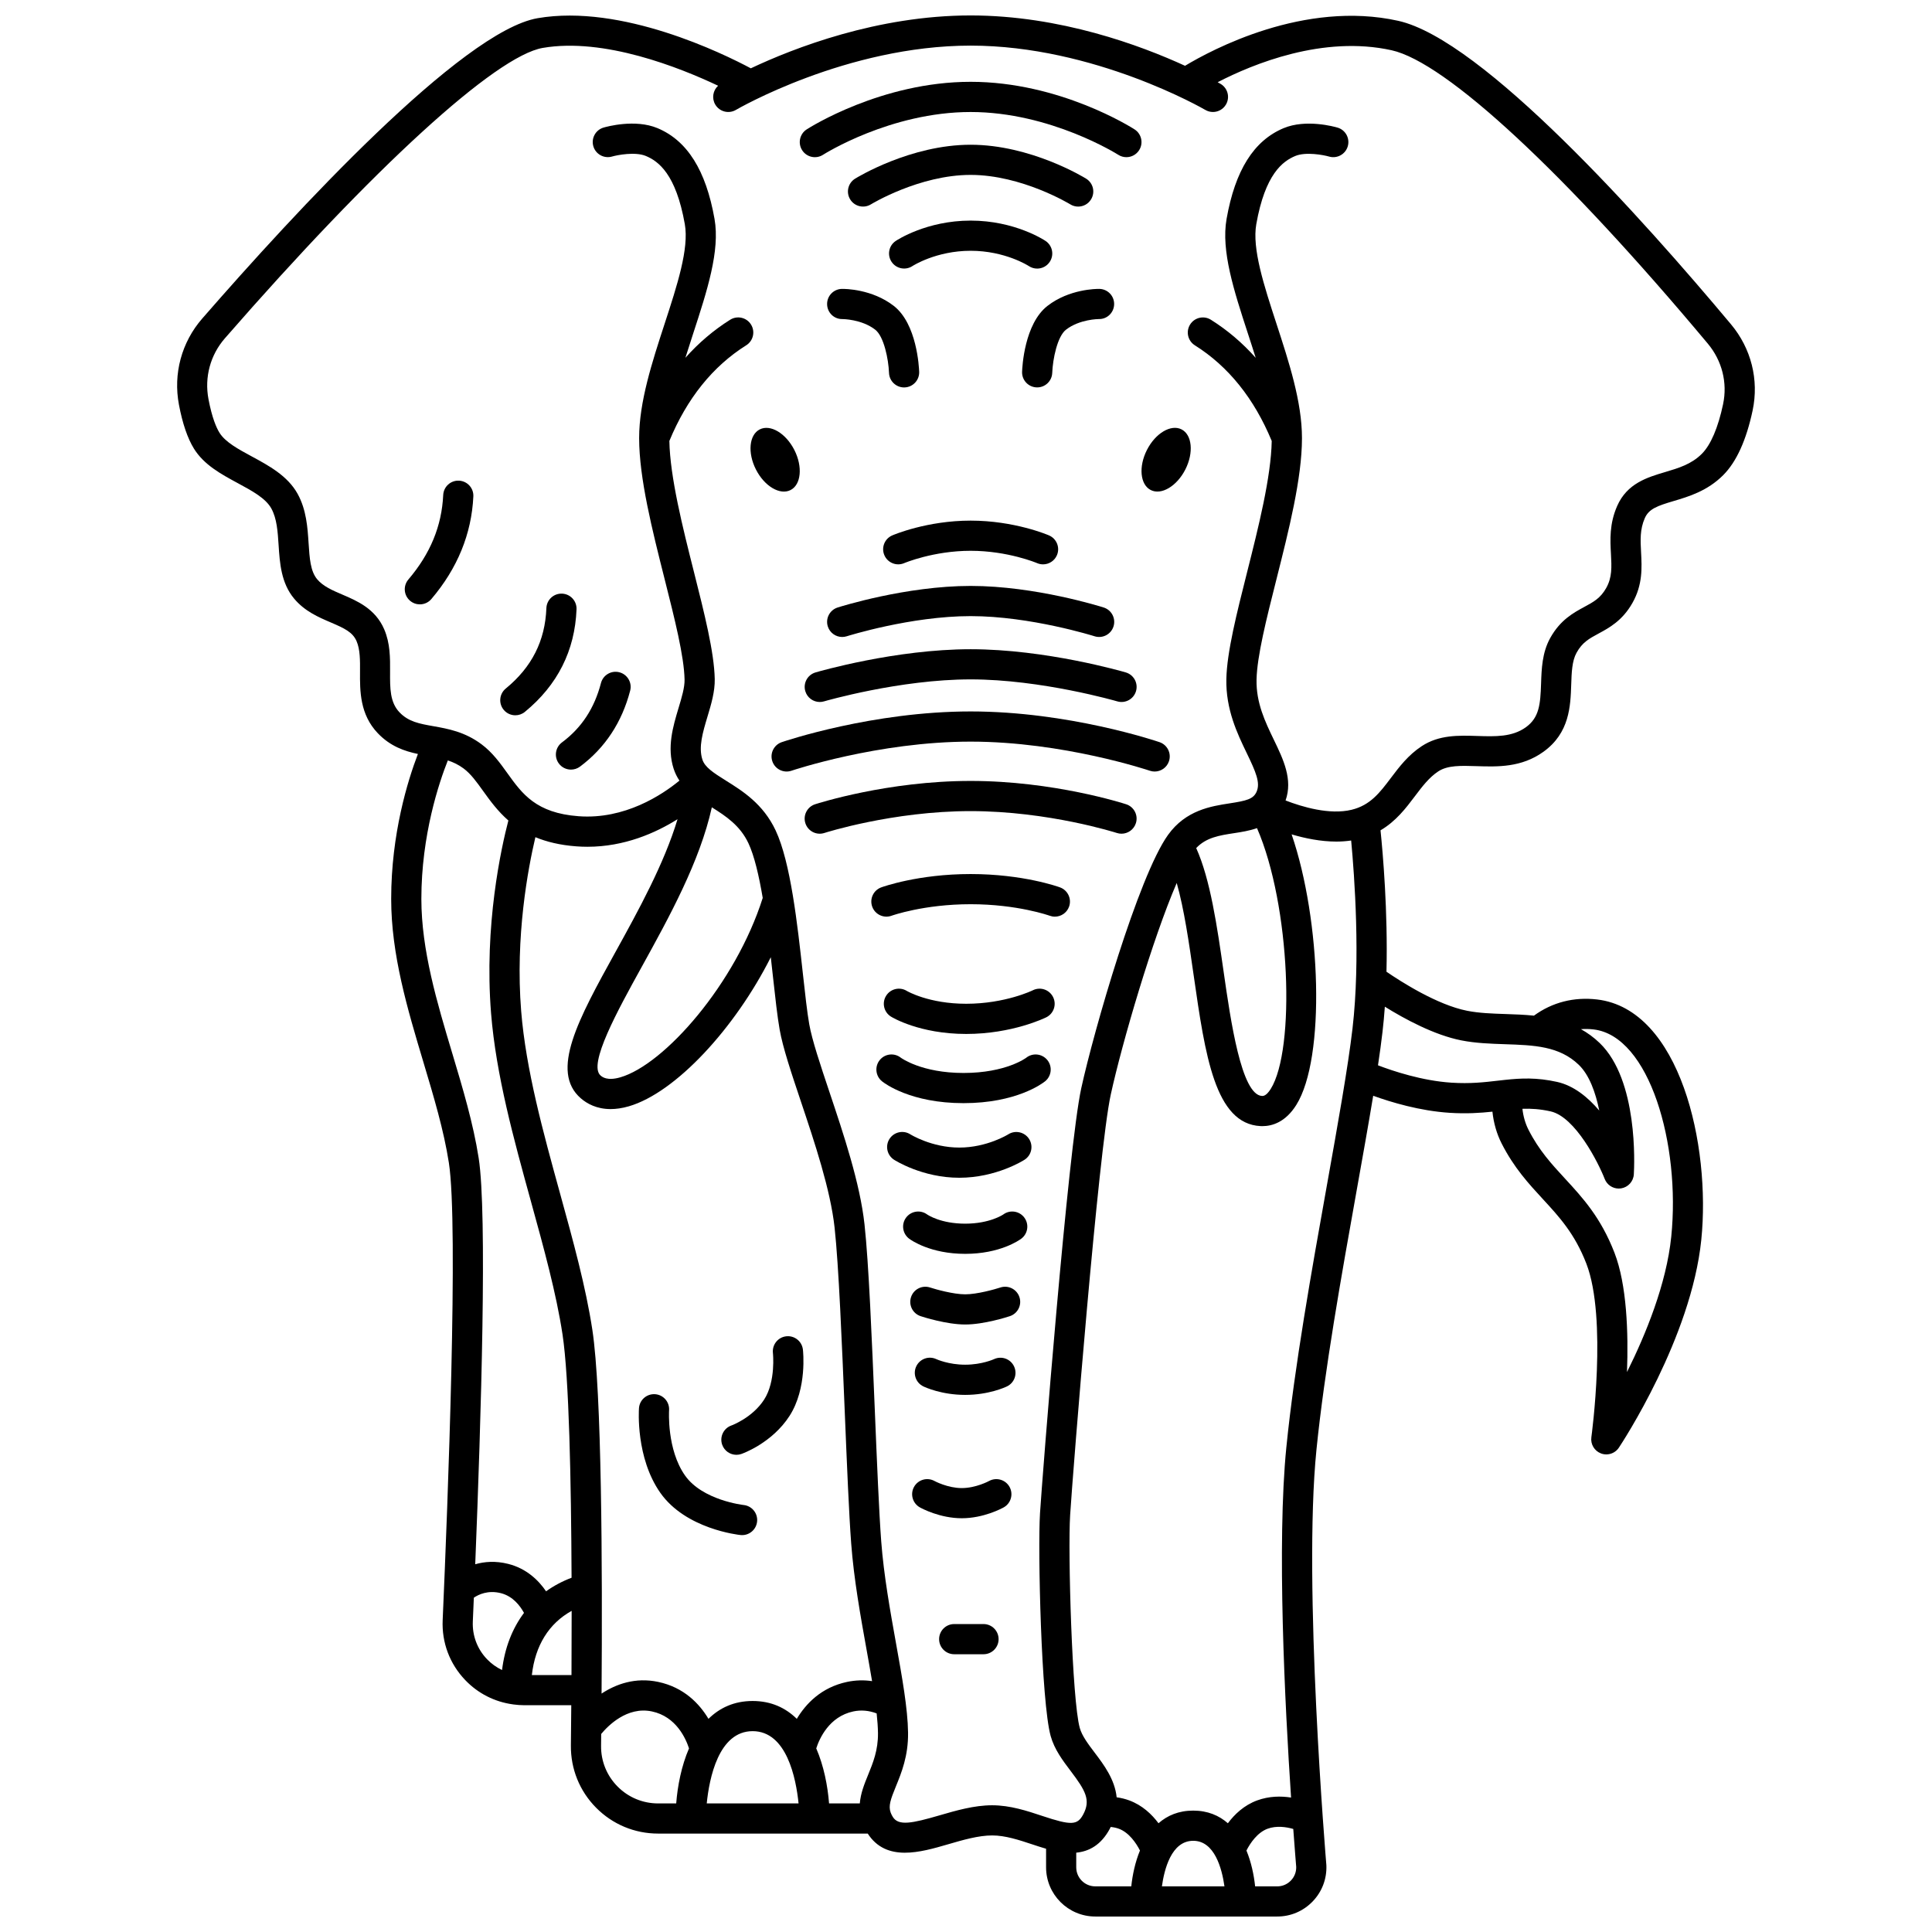 <?xml version="1.0" encoding="UTF-8"?>
<!-- Uploaded to: SVG Repo, www.svgrepo.com, Generator: SVG Repo Mixer Tools -->
<svg width="800px" height="800px" version="1.1" viewBox="144 144 512 512" xmlns="http://www.w3.org/2000/svg">
 <defs>
  <clipPath id="a">
   <path d="m190 148.09h420v503.81h-420z"/>
  </clipPath>
 </defs>
 <path d="m457.12 257.79c-2.812-1.426-6.918 1.016-9.172 5.453-2.254 4.438-1.801 9.195 1.012 10.621 2.812 1.426 6.918-1.016 9.172-5.453 2.25-4.438 1.797-9.195-1.012-10.621z"/>
 <path d="m353.5 273.87c2.812-1.426 3.266-6.184 1.012-10.621-2.254-4.438-6.359-6.883-9.172-5.453-2.812 1.426-3.266 6.184-1.012 10.621s6.359 6.879 9.172 5.453z"/>
 <path d="m418.86 215.18c1.285 0 2.547-0.617 3.32-1.766 1.234-1.832 0.75-4.316-1.082-5.551-0.328-0.219-8.152-5.402-19.867-5.402-11.715 0-19.543 5.184-19.867 5.402-1.824 1.23-2.305 3.695-1.086 5.527 1.223 1.832 3.699 2.324 5.535 1.117 0.062-0.039 6.25-4.047 15.418-4.047 9.113 0 15.285 3.961 15.414 4.047 0.68 0.457 1.453 0.672 2.215 0.672z"/>
 <path d="m431.84 191.35c-0.594-0.367-14.719-8.992-30.617-8.992-15.898 0-30.023 8.625-30.617 8.992-1.875 1.16-2.453 3.621-1.297 5.496s3.617 2.461 5.5 1.305c0.125-0.078 12.836-7.801 26.41-7.801 13.574 0 26.285 7.723 26.41 7.801 0.652 0.402 1.379 0.598 2.098 0.598 1.34 0 2.648-0.672 3.402-1.895 1.172-1.879 0.59-4.344-1.289-5.504z"/>
 <path d="m362.11 185.02c0.176-0.113 17.852-11.336 39.117-11.336 21.176 0 38.945 11.227 39.121 11.336 0.668 0.43 1.418 0.633 2.156 0.633 1.312 0 2.602-0.648 3.367-1.836 1.195-1.855 0.66-4.332-1.199-5.527-0.801-0.516-19.852-12.609-43.445-12.609s-42.648 12.094-43.445 12.609c-1.855 1.195-2.394 3.668-1.199 5.527 1.195 1.859 3.672 2.398 5.527 1.203z"/>
 <path d="m435.31 220.56c-0.781-0.008-7.969 0.035-13.723 4.508-6.113 4.754-6.68 16.18-6.723 17.465-0.074 2.203 1.648 4.051 3.852 4.129 0.051 0.004 0.098 0.004 0.145 0.004 2.141 0 3.914-1.695 3.992-3.852 0.141-3.68 1.359-9.66 3.644-11.438 3.602-2.805 8.684-2.824 8.715-2.824 2.223 0.051 4.019-1.742 4.047-3.949 0.027-2.203-1.738-4.016-3.949-4.043z"/>
 <path d="m367.14 220.56c-2.207 0.027-3.977 1.836-3.949 4.047 0.027 2.207 1.809 3.992 4.047 3.949 0.008 0 5.094 0.008 8.715 2.824 2.281 1.773 3.504 7.758 3.644 11.438 0.078 2.156 1.852 3.856 3.992 3.856 0.047 0 0.094 0 0.141-0.004 2.207-0.074 3.934-1.926 3.859-4.133-0.047-1.289-0.609-12.711-6.723-17.469-5.754-4.473-12.953-4.527-13.727-4.508z"/>
 <path d="m378.37 291.14c0.871 2.023 3.219 2.961 5.25 2.094 0.074-0.031 7.754-3.269 17.613-3.269 9.855 0 17.535 3.234 17.602 3.266 0.52 0.223 1.055 0.328 1.586 0.328 1.547 0 3.019-0.902 3.672-2.41 0.879-2.027-0.055-4.379-2.082-5.258-0.371-0.16-9.195-3.922-20.781-3.922-11.586 0-20.41 3.762-20.781 3.922-2.023 0.875-2.953 3.223-2.078 5.25z"/>
 <path d="m363.38 310.02c0.543 1.699 2.113 2.785 3.809 2.785 0.402 0 0.812-0.062 1.215-0.188 0.168-0.055 16.949-5.34 32.832-5.34 15.844 0 32.664 5.285 32.832 5.34 2.109 0.668 4.352-0.496 5.023-2.598 0.668-2.106-0.492-4.352-2.598-5.023-0.734-0.234-18.145-5.719-35.258-5.719s-34.527 5.484-35.258 5.719c-2.106 0.672-3.269 2.922-2.598 5.023z"/>
 <path d="m357.41 327.16c0.512 1.742 2.106 2.875 3.836 2.875 0.371 0 0.75-0.055 1.129-0.164 0.199-0.059 20.074-5.828 38.859-5.828 18.746 0 38.66 5.769 38.859 5.828 2.117 0.621 4.34-0.594 4.961-2.711 0.621-2.121-0.594-4.34-2.711-4.961-0.855-0.25-21.188-6.148-41.109-6.148s-40.254 5.898-41.109 6.148c-2.121 0.621-3.336 2.844-2.715 4.961z"/>
 <path d="m442.45 357.14c-0.777-0.254-19.266-6.184-41.223-6.184-21.953 0-40.445 5.934-41.223 6.184-2.098 0.684-3.246 2.938-2.566 5.035 0.684 2.102 2.934 3.25 5.035 2.57 0.18-0.059 18.113-5.793 38.75-5.793 20.637 0 38.57 5.734 38.75 5.793 0.41 0.133 0.828 0.195 1.238 0.195 1.684 0 3.25-1.074 3.801-2.762 0.688-2.098-0.461-4.356-2.562-5.039z"/>
 <path d="m451.29 340.68c-0.977-0.332-24.148-8.141-50.059-8.141-25.91 0-49.082 7.809-50.059 8.141-2.09 0.711-3.203 2.984-2.492 5.074 0.711 2.09 2.984 3.207 5.074 2.496 0.227-0.078 22.938-7.711 47.477-7.711 24.539 0 47.25 7.633 47.477 7.711 0.426 0.145 0.859 0.215 1.289 0.215 1.664 0 3.219-1.047 3.785-2.707 0.715-2.094-0.402-4.367-2.492-5.078z"/>
 <g clip-path="url(#a)">
  <path d="m602.73 229.94c-23.348-27.906-65.855-75.465-88.199-80.426-24.879-5.519-49.461 7.691-56.484 11.922-11.73-5.383-33.09-13.344-56.816-13.344-24.73 0-46.887 8.648-58.254 14.012-7.336-3.914-34.234-17.125-56.496-13.285-20.047 3.457-64.293 51.355-88.887 79.598-5.477 6.289-7.727 14.617-6.168 22.848 0.941 4.973 2.277 8.879 3.965 11.617 2.672 4.32 7.215 6.773 11.609 9.148 3.809 2.055 7.406 3.996 8.91 6.727 1.469 2.664 1.688 6.094 1.926 9.727 0.305 4.695 0.652 10.016 4.106 14.148 2.812 3.367 6.469 4.93 9.691 6.309 3.695 1.582 5.836 2.59 6.867 4.988 0.949 2.203 0.93 5.074 0.91 8.117-0.031 5.023-0.07 11.277 4.731 16.285 3.332 3.477 7.07 4.731 10.609 5.481-2.688 7.016-7.082 21.133-7.082 38.418 0 14.77 4.332 29.219 8.52 43.191 2.789 9.309 5.426 18.102 6.769 26.742 2.578 16.594-0.289 90.281-1.645 121.19-0.262 5.945 1.863 11.586 5.977 15.883 3.402 3.555 7.793 5.766 12.57 6.43 0.078 0.02 0.16 0.023 0.242 0.035 0.922 0.117 1.852 0.199 2.797 0.199h12.496c-0.031 3.969-0.066 7.57-0.102 10.656-0.066 6.219 2.301 12.082 6.676 16.5 4.375 4.422 10.211 6.859 16.438 6.859h55.555c4.902 7.609 13.98 4.969 21.285 2.84 3.961-1.156 8.059-2.348 11.695-2.348 3.496 0 7.164 1.219 10.715 2.398 1.129 0.375 2.328 0.773 3.566 1.129v4.918c0 7.191 5.852 13.043 13.043 13.043h48.207c3.574 0 6.91-1.418 9.391-3.992s3.773-5.961 3.641-9.535l-0.012-0.188c-0.062-0.738-6.227-74.195-2.621-109.97 2.109-20.926 6.644-46.297 10.648-68.688 1.637-9.148 3.148-17.617 4.391-25.137 4.723 1.707 12.332 4.008 20.219 4.516 4.555 0.293 8.184 0.035 11.379-0.301 0.316 3 1.129 5.859 2.438 8.43 3.277 6.441 7.164 10.656 10.918 14.727 4.348 4.715 8.457 9.168 11.531 17.105 5.617 14.5 1.375 45.703 1.332 46.016-0.258 1.848 0.797 3.625 2.543 4.289 0.465 0.176 0.941 0.262 1.418 0.262 1.309 0 2.57-0.645 3.328-1.785 0.781-1.176 19.199-29.109 21.844-55.102 2.547-25.027-5.621-61.074-27.59-63.672-6.164-0.73-11.922 0.754-16.762 4.285-2.523-0.258-5.027-0.348-7.438-0.426-3.629-0.121-7.059-0.234-10.27-0.867-7.949-1.566-17.559-7.734-21.371-10.348 0.387-16.012-0.945-31.309-1.578-37.473 4.098-2.41 6.723-5.871 9.109-9.035 1.934-2.562 3.758-4.981 6.199-6.586 2.484-1.637 6.027-1.52 10.125-1.387 5.578 0.18 11.906 0.387 17.746-3.812 6.93-4.984 7.168-12.102 7.359-17.82 0.105-3.207 0.207-6.238 1.414-8.422 1.527-2.766 3.34-3.742 5.852-5.098 2.805-1.516 6.293-3.398 8.945-8.078 2.762-4.863 2.516-9.414 2.301-13.43-0.176-3.258-0.324-6.074 0.988-9.062 1.09-2.484 3.371-3.262 7.648-4.535 3.977-1.18 8.922-2.652 13.121-6.852 3.512-3.512 6.141-9.289 7.809-17.168 1.711-8.102-0.379-16.418-5.738-22.82zm-338.88 193.18c-4.023-13.422-8.184-27.301-8.184-40.898 0-16.957 4.695-30.863 7.016-36.703 1.438 0.48 2.832 1.133 4.184 2.141 1.914 1.43 3.414 3.519 5.156 5.945 1.828 2.547 3.859 5.352 6.703 7.836-1.875 7.18-6.465 27.762-4.582 51.141 1.312 16.273 6.008 33.301 10.551 49.766 3.453 12.52 6.715 24.344 8.379 35.281 1.73 11.355 2.293 38.699 2.398 64.488-2.481 0.941-4.731 2.148-6.754 3.598-1.945-2.848-5.121-6.031-10.047-7.269-3.387-0.852-6.324-0.594-8.73 0.098 1.578-39.094 3.199-92.945 0.918-107.61-1.426-9.191-4.266-18.66-7.008-27.816zm68.793-65.172c3.715 2.328 7.488 4.812 9.703 9.527 1.566 3.336 2.789 8.609 3.785 14.484-7.223 22.77-26.055 44.16-37.73 47.539-3.512 1.02-4.816-0.109-5.246-0.48-3.375-2.914 4.531-17.238 10.887-28.75 7.293-13.211 15.43-27.957 18.602-42.32zm-25.602 38.457c-9.719 17.605-17.391 31.512-9.109 38.668 1.645 1.422 4.211 2.844 7.883 2.844 1.434 0 3.031-0.215 4.812-0.73 12.441-3.606 28.168-20.715 37.641-39.512 0.207 1.812 0.402 3.582 0.586 5.262 0.617 5.598 1.148 10.434 1.758 13.898 0.84 4.766 3.047 11.355 5.606 18.988 3.688 11 7.863 23.469 8.961 33.535 1.094 10.004 1.945 30.734 2.699 49.023 0.57 13.789 1.105 26.812 1.699 34.699 0.707 9.41 2.473 19.223 4.031 27.879 0.527 2.938 1.043 5.812 1.5 8.559-2.188-0.328-4.398-0.266-6.621 0.203-6.856 1.449-10.945 5.812-13.328 9.789-2.938-2.887-6.762-4.731-11.703-4.731-4.941 0-8.77 1.844-11.703 4.731-2.379-3.977-6.473-8.34-13.324-9.789-6.102-1.289-11.211 0.602-15.008 3.094 0.238-33.551 0.059-79.969-2.441-96.391-1.738-11.402-5.059-23.449-8.578-36.203-4.441-16.109-9.035-32.766-10.289-48.281-1.594-19.762 1.82-37.809 3.769-46.078 2.953 1.223 6.496 2.106 10.871 2.43 0.988 0.074 1.961 0.109 2.918 0.109 9.805 0 18.066-3.656 23.879-7.301-3.547 11.801-10.336 24.125-16.508 35.305zm36.418 206.37c9.039 0 11.496 12.523 12.168 19.148h-24.332c0.664-6.621 3.125-19.148 12.164-19.148zm16.855 4.566c0.824-2.551 3.387-8.434 9.828-9.797 2.055-0.434 4.125-0.25 6.18 0.527 0.199 1.883 0.332 3.637 0.352 5.203 0.055 4.539-1.312 7.883-2.633 11.117-0.953 2.332-1.965 4.828-2.184 7.527h-8.148c-0.363-4.633-1.379-9.914-3.394-14.578zm-91.012-33.637c0.09-2.023 0.18-4.133 0.27-6.301 1.281-0.867 3.781-2.047 7.148-1.203 3.234 0.812 5.16 3.426 6.144 5.234-3.106 4.137-5.094 9.242-5.816 15.141-1.469-0.699-2.82-1.656-3.984-2.871-2.59-2.703-3.926-6.258-3.762-10zm15.645 14.203c0.883-7.832 4.519-13.68 10.547-17.012 0.004 5.945-0.016 11.691-0.043 17.012zm22.707 29.531c-2.859-2.891-4.41-6.723-4.363-10.789 0.012-1.02 0.023-2.062 0.031-3.129 1.77-2.141 6.856-7.367 13.445-5.973 6.441 1.359 9 7.231 9.828 9.793-2.016 4.664-3.031 9.945-3.394 14.586h-4.801c-4.066-0.004-7.883-1.594-10.746-4.488zm121.56 21.422v-3.883c3.387-0.332 6.566-2.004 8.895-6.328 0.09-0.164 0.148-0.32 0.23-0.484 0.77 0.07 1.492 0.223 2.164 0.469 2.699 0.992 4.617 3.832 5.598 5.773-1.266 3.074-1.977 6.43-2.301 9.496h-9.539c-2.781 0.004-5.047-2.262-5.047-5.043zm39.281 5.047h-16.578c0.32-2.301 0.938-5.191 2.133-7.57 0.023-0.043 0.043-0.086 0.062-0.129 1.281-2.484 3.203-4.379 6.102-4.379 5.656 0 7.606 7.316 8.281 12.078zm17.605-1.543c-0.961 0.996-2.25 1.543-3.633 1.543h-5.844c-0.324-3.066-1.035-6.418-2.301-9.496 0.984-1.953 2.898-4.785 5.598-5.777 2.383-0.875 4.996-0.465 6.809 0.055 0.406 5.539 0.707 9.18 0.781 10.062 0.031 1.355-0.469 2.633-1.41 3.613zm-1.191-114.95c-2.574 25.562-0.391 68.48 1.238 92.957-2.66-0.418-5.816-0.406-8.992 0.758-3.484 1.281-6.004 3.703-7.754 6.051-2.344-2.055-5.356-3.352-9.195-3.352-3.836 0-6.848 1.297-9.191 3.352-1.75-2.348-4.269-4.769-7.754-6.055-1.066-0.395-2.184-0.664-3.336-0.824-0.477-4.734-3.402-8.629-5.777-11.766-1.758-2.32-3.414-4.512-4-6.621-2.043-7.348-3.168-46.617-2.551-56.387 0.742-11.754 7.523-96.645 10.766-111.45 3.031-13.855 11.086-41.285 17.48-56.082 1.973 6.957 3.262 15.902 4.516 24.645 3.023 21.027 5.633 39.188 17.691 39.785 0.16 0.008 0.32 0.012 0.488 0.012 2.602 0 6.121-1.039 8.988-5.609 7.801-12.426 6.582-48.965-1.234-71.711 3.523 1.047 7.699 1.91 11.875 1.91 1.309 0 2.613-0.098 3.902-0.285 0.879 9.371 2.492 31.453 0.363 49.777-1.195 10.297-3.914 25.5-6.793 41.598-4.027 22.527-8.594 48.066-10.73 69.293zm-7.789-163.95c8.91 20.457 10.199 58.66 3.637 69.113-1.203 1.918-2.035 1.875-2.312 1.863-5.477-0.27-8.305-19.93-10.172-32.938-1.73-12.043-3.523-24.445-7.266-32.758 2.656-2.805 6.121-3.348 10.066-3.953 1.922-0.293 4.035-0.625 6.047-1.328zm89.211 53.348c14.797 1.75 23.062 30.438 20.57 54.922-1.273 12.508-6.75 25.887-11.73 35.871 0.387-10.473-0.039-23.148-3.324-31.629-3.625-9.355-8.445-14.586-13.109-19.641-3.543-3.844-6.894-7.473-9.668-12.934-0.852-1.676-1.391-3.559-1.613-5.559 2.309-0.082 4.652 0.059 7.453 0.68 6.59 1.461 12.723 13.727 14.348 17.902 0.605 1.559 2.098 2.555 3.727 2.555 0.203 0 0.41-0.016 0.621-0.047 1.855-0.289 3.262-1.836 3.375-3.715 0.148-2.527 1.168-24.969-9.043-34.801-1.578-1.52-3.246-2.711-4.969-3.676 1.094-0.082 2.219-0.062 3.363 0.07zm-35.078 2.898c3.844 0.758 7.762 0.887 11.551 1.016 7.734 0.258 14.414 0.48 19.586 5.457 2.773 2.672 4.449 7.281 5.43 12.125-3.043-3.574-6.797-6.617-11.172-7.59-5.461-1.211-9.605-0.988-13.742-0.543-0.016 0.004-0.035 0.004-0.051 0.004-0.648 0.07-1.297 0.145-1.953 0.219-3.582 0.414-7.285 0.844-12.258 0.523-7.773-0.504-15.484-3.078-19.461-4.602 0.48-3.207 0.887-6.176 1.199-8.879 0.254-2.184 0.457-4.414 0.617-6.656 5.238 3.258 13.086 7.512 20.254 8.926zm69.387-168.61c-1.324 6.25-3.273 10.805-5.637 13.168-2.766 2.766-6.156 3.773-9.746 4.84-4.715 1.402-10.059 2.992-12.691 8.984-2.078 4.734-1.852 8.969-1.648 12.707 0.188 3.481 0.332 6.227-1.27 9.055-1.52 2.68-3.312 3.648-5.793 4.988-2.844 1.539-6.387 3.449-9.047 8.27-2.137 3.863-2.277 8.195-2.406 12.02-0.184 5.523-0.48 9.039-4.035 11.598-3.629 2.609-8.098 2.465-12.816 2.312-5.004-0.16-10.176-0.328-14.781 2.699-3.594 2.367-5.93 5.457-8.188 8.449-2.914 3.863-5.434 7.203-10.387 8.406-5.816 1.414-13.09-0.754-17.504-2.465 1.965-5.566-0.598-10.887-3.086-16.043-2.324-4.82-4.731-9.809-4.606-15.98 0.125-6.199 2.621-16.09 5.266-26.559 3.32-13.16 6.754-26.762 6.773-37.363v-0.043-0.055c0-9.578-3.43-20.09-6.746-30.254-3.348-10.254-6.504-19.938-5.359-26.43 2.352-13.305 7.019-16.68 10.324-18.062 2.809-1.172 7.531-0.262 8.957 0.148 2.117 0.621 4.34-0.594 4.961-2.711 0.621-2.121-0.59-4.34-2.711-4.961-0.84-0.246-8.363-2.332-14.293 0.148-7.894 3.301-12.84 11.168-15.113 24.051-1.496 8.461 1.965 19.07 5.629 30.301 0.703 2.16 1.414 4.336 2.09 6.508-3.508-3.949-7.469-7.32-11.871-10.086-1.871-1.176-4.34-0.609-5.512 1.262-1.176 1.871-0.609 4.34 1.262 5.512 8.871 5.57 15.715 14.102 20.367 25.348-0.172 9.574-3.535 22.918-6.516 34.734-2.758 10.926-5.363 21.242-5.508 28.355-0.164 8.09 2.918 14.48 5.398 19.621 2.394 4.965 3.695 7.891 2.586 10.309-0.867 1.891-2.644 2.328-7.129 3.019-4.891 0.754-11.59 1.785-16.305 8.352-7.887 10.984-19.699 52.035-23 67.129-3.492 15.945-10.336 103.21-10.934 112.65-0.613 9.691 0.324 50.027 2.824 59.031 0.996 3.578 3.199 6.488 5.328 9.305 3.938 5.199 5.336 7.695 3.293 11.492-1.551 2.875-3.18 2.934-10.891 0.367-3.957-1.316-8.445-2.809-13.238-2.809-4.773 0-9.641 1.418-13.934 2.668-7.277 2.121-10.867 2.856-12.375 0.438-0.242-0.391-0.426-0.758-0.562-1.125-0.008-0.016-0.012-0.031-0.02-0.047-0.637-1.777-0.035-3.457 1.383-6.93 1.473-3.602 3.305-8.078 3.227-14.242-0.078-6.375-1.586-14.762-3.184-23.637-1.523-8.469-3.25-18.062-3.93-27.062-0.582-7.754-1.117-20.711-1.684-34.43-0.797-19.316-1.621-39.289-2.742-49.562-1.191-10.918-5.516-23.82-9.332-35.207-2.352-7.019-4.574-13.652-5.312-17.832-0.566-3.211-1.086-7.93-1.688-13.391-1.449-13.16-3.254-29.539-7.219-37.98-3.309-7.043-8.773-10.457-13.164-13.199-3.453-2.156-5.602-3.582-6.254-5.598-1.066-3.301 0.109-7.223 1.355-11.375 0.98-3.258 1.988-6.625 1.922-9.961-0.145-7.109-2.75-17.43-5.508-28.355-2.984-11.816-6.344-25.16-6.516-34.734 4.652-11.246 11.496-19.777 20.367-25.348 1.871-1.176 2.434-3.644 1.262-5.512-1.172-1.871-3.641-2.434-5.512-1.262-4.402 2.766-8.359 6.137-11.871 10.086 0.676-2.172 1.387-4.348 2.09-6.508 3.664-11.23 7.125-21.84 5.629-30.301-2.277-12.883-7.223-20.75-15.113-24.051-5.926-2.477-13.453-0.395-14.293-0.148-2.113 0.621-3.324 2.832-2.707 4.949 0.613 2.117 2.836 3.332 4.949 2.727 1.434-0.414 6.16-1.324 8.969-0.152 3.309 1.383 7.973 4.758 10.324 18.062 1.148 6.488-2.012 16.176-5.359 26.43-3.316 10.168-6.746 20.68-6.746 30.254v0.055 0.039c0.02 10.602 3.453 24.207 6.773 37.363 2.644 10.469 5.141 20.359 5.266 26.559 0.043 2.082-0.746 4.711-1.586 7.5-1.473 4.902-3.141 10.465-1.305 16.137 0.379 1.168 0.902 2.203 1.531 3.137-4.566 3.75-14.473 10.355-26.746 9.434-11.262-0.836-14.938-5.953-18.828-11.371-1.949-2.715-3.961-5.519-6.863-7.684-4.453-3.328-8.887-4.113-12.801-4.809-3.66-0.648-6.547-1.16-8.938-3.656-2.555-2.664-2.531-6.387-2.508-10.699 0.023-3.731 0.047-7.59-1.562-11.328-2.348-5.449-7.184-7.519-11.07-9.18-2.633-1.125-5.117-2.188-6.699-4.082-1.781-2.129-2.004-5.562-2.262-9.539-0.27-4.141-0.574-8.84-2.898-13.062-2.637-4.793-7.676-7.512-12.117-9.91-3.629-1.961-7.059-3.812-8.605-6.312-0.809-1.309-1.969-3.914-2.914-8.902-1.098-5.805 0.484-11.676 4.34-16.105 39.492-45.32 71.762-74.812 84.242-76.969 16.242-2.801 36.312 5.211 46.477 10.023-1.375 1.246-1.73 3.328-0.754 4.988 1.121 1.902 3.57 2.535 5.477 1.414 0.289-0.168 29.277-17.035 62.191-17.035 32.766 0 61.785 16.801 62.191 17.035 0.637 0.375 1.336 0.555 2.027 0.555 1.371 0 2.703-0.703 3.449-1.969 1.121-1.902 0.488-4.352-1.414-5.477-0.094-0.055-0.371-0.215-0.781-0.445 9.355-4.836 27.969-12.492 46.098-8.469 14.418 3.199 45.742 32.266 83.801 77.75 3.769 4.512 5.246 10.355 4.043 16.031z"/>
 </g>
 <path d="m265.64 271.38c-2.211-0.105-4.078 1.598-4.184 3.805-0.391 8.227-3.41 15.551-9.234 22.387-1.43 1.68-1.23 4.207 0.453 5.637 0.754 0.641 1.672 0.953 2.59 0.953 1.133 0 2.258-0.477 3.047-1.406 6.914-8.121 10.66-17.27 11.129-27.191 0.109-2.203-1.594-4.078-3.801-4.184z"/>
 <path d="m292.95 301.32c-2.231-0.082-4.066 1.633-4.152 3.84-0.336 8.676-3.859 15.645-10.766 21.309-1.707 1.402-1.957 3.918-0.559 5.625 0.789 0.965 1.938 1.465 3.094 1.465 0.895 0 1.789-0.297 2.531-0.906 8.656-7.098 13.262-16.242 13.688-27.184 0.09-2.203-1.629-4.062-3.836-4.148z"/>
 <path d="m292.92 340.75c-1.77 1.32-2.133 3.828-0.812 5.598 0.785 1.051 1.988 1.605 3.207 1.605 0.832 0 1.672-0.258 2.391-0.793 6.629-4.945 11.102-11.715 13.293-20.121 0.559-2.137-0.723-4.32-2.859-4.879s-4.32 0.723-4.879 2.859c-1.746 6.699-5.129 11.848-10.34 15.73z"/>
 <path d="m340.26 550.8c0.141 0.016 0.273 0.02 0.41 0.02 2.019 0 3.75-1.527 3.969-3.582 0.23-2.191-1.363-4.156-3.555-4.394-0.109-0.012-10.926-1.242-15.555-7.836-4.836-6.891-4.227-17.078-4.215-17.262 0.156-2.199-1.5-4.109-3.699-4.269-2.207-0.148-4.117 1.496-4.277 3.699-0.039 0.531-0.867 13.145 5.648 22.426 6.746 9.609 20.684 11.137 21.273 11.199z"/>
 <path d="m339.16 529.54c0.434 0 0.875-0.07 1.309-0.223 0.328-0.113 8.141-2.883 12.785-10.117 4.668-7.273 3.574-17.148 3.523-17.566-0.258-2.188-2.242-3.75-4.426-3.5-2.191 0.25-3.762 2.231-3.519 4.422 0.008 0.074 0.793 7.484-2.312 12.324-3.098 4.828-8.578 6.848-8.688 6.887-2.074 0.73-3.172 3-2.453 5.082 0.574 1.652 2.125 2.691 3.781 2.691z"/>
 <path d="m424.93 379.17c-0.395-0.145-9.781-3.539-23.703-3.539s-23.312 3.398-23.703 3.539c-2.066 0.762-3.129 3.055-2.371 5.125s3.051 3.137 5.125 2.383c0.082-0.031 8.543-3.051 20.949-3.051 12.363 0 20.809 3 20.949 3.051 0.453 0.164 0.918 0.246 1.375 0.246 1.629 0 3.156-1 3.754-2.617 0.762-2.074-0.301-4.371-2.375-5.137z"/>
 <path d="m417.72 406.43c-0.07 0.035-7.324 3.578-17.672 3.578-9.887 0-15.598-3.324-15.738-3.406-1.875-1.148-4.324-0.574-5.484 1.297-1.168 1.875-0.594 4.34 1.281 5.508 0.301 0.188 7.535 4.602 19.941 4.602 12.207 0 20.867-4.234 21.23-4.414 1.977-0.984 2.785-3.383 1.801-5.359-0.984-1.98-3.383-2.789-5.359-1.805z"/>
 <path d="m415.95 424.32c-0.051 0.039-5.352 4.027-16.602 4.027-11.059 0-16.469-3.93-16.637-4.055-1.723-1.348-4.215-1.062-5.586 0.652-1.379 1.723-1.098 4.242 0.625 5.621 0.738 0.59 7.629 5.781 21.598 5.781 13.973 0 20.859-5.188 21.598-5.781 1.723-1.379 2.004-3.894 0.625-5.621-1.383-1.723-3.898-2.004-5.621-0.625z"/>
 <path d="m411.2 444.61c-0.055 0.035-5.637 3.508-12.977 3.508-7.328 0-12.898-3.461-12.977-3.508-1.855-1.184-4.32-0.648-5.516 1.203-1.195 1.855-0.66 4.332 1.195 5.527 0.305 0.195 7.519 4.777 17.297 4.777 9.777 0 16.992-4.582 17.297-4.777 1.852-1.191 2.383-3.652 1.195-5.508-1.188-1.852-3.656-2.398-5.516-1.223z"/>
 <path d="m409.86 465.86c-0.031 0.023-3.543 2.426-10.07 2.426-6.473 0-9.895-2.305-10.105-2.453-1.77-1.285-4.246-0.914-5.559 0.84-1.32 1.77-0.957 4.273 0.812 5.598 0.551 0.41 5.644 4.012 14.852 4.012 9.207 0 14.301-3.602 14.852-4.012 1.77-1.32 2.137-3.824 0.812-5.598-1.316-1.77-3.824-2.137-5.594-0.812z"/>
 <path d="m409.11 485.2c-1.535 0.504-6.203 1.809-9.316 1.809-3.113 0-7.777-1.305-9.316-1.809-2.098-0.688-4.356 0.449-5.047 2.551-0.691 2.098 0.449 4.356 2.551 5.047 0.688 0.227 6.856 2.207 11.816 2.207 4.961 0 11.129-1.98 11.816-2.207 2.098-0.691 3.238-2.949 2.547-5.047-0.695-2.098-2.953-3.242-5.051-2.551z"/>
 <path d="m407.42 504.19c-0.031 0.016-3.195 1.469-7.637 1.469-4.383 0-7.519-1.418-7.633-1.465-1.984-0.945-4.359-0.113-5.32 1.871-0.961 1.988-0.129 4.379 1.859 5.34 0.477 0.23 4.844 2.254 11.09 2.254s10.613-2.023 11.09-2.254c1.977-0.957 2.805-3.324 1.859-5.309-0.938-1.992-3.316-2.836-5.309-1.906z"/>
 <path d="m406.09 536.49c-0.031 0.02-3.461 1.867-7.211 1.867-3.707 0-7.129-1.824-7.223-1.875-1.93-1.062-4.352-0.367-5.426 1.555-1.074 1.93-0.379 4.363 1.551 5.438 0.527 0.293 5.336 2.875 11.102 2.875 5.762 0 10.57-2.582 11.102-2.875 1.93-1.074 2.621-3.508 1.551-5.438-1.078-1.926-3.512-2.621-5.445-1.547z"/>
 <path d="m404.64 574.39h-7.766c-2.207 0-4 1.789-4 4 0 2.207 1.789 4 4 4h7.766c2.207 0 4-1.789 4-4 0-2.207-1.793-4-4-4z"/>
</svg>